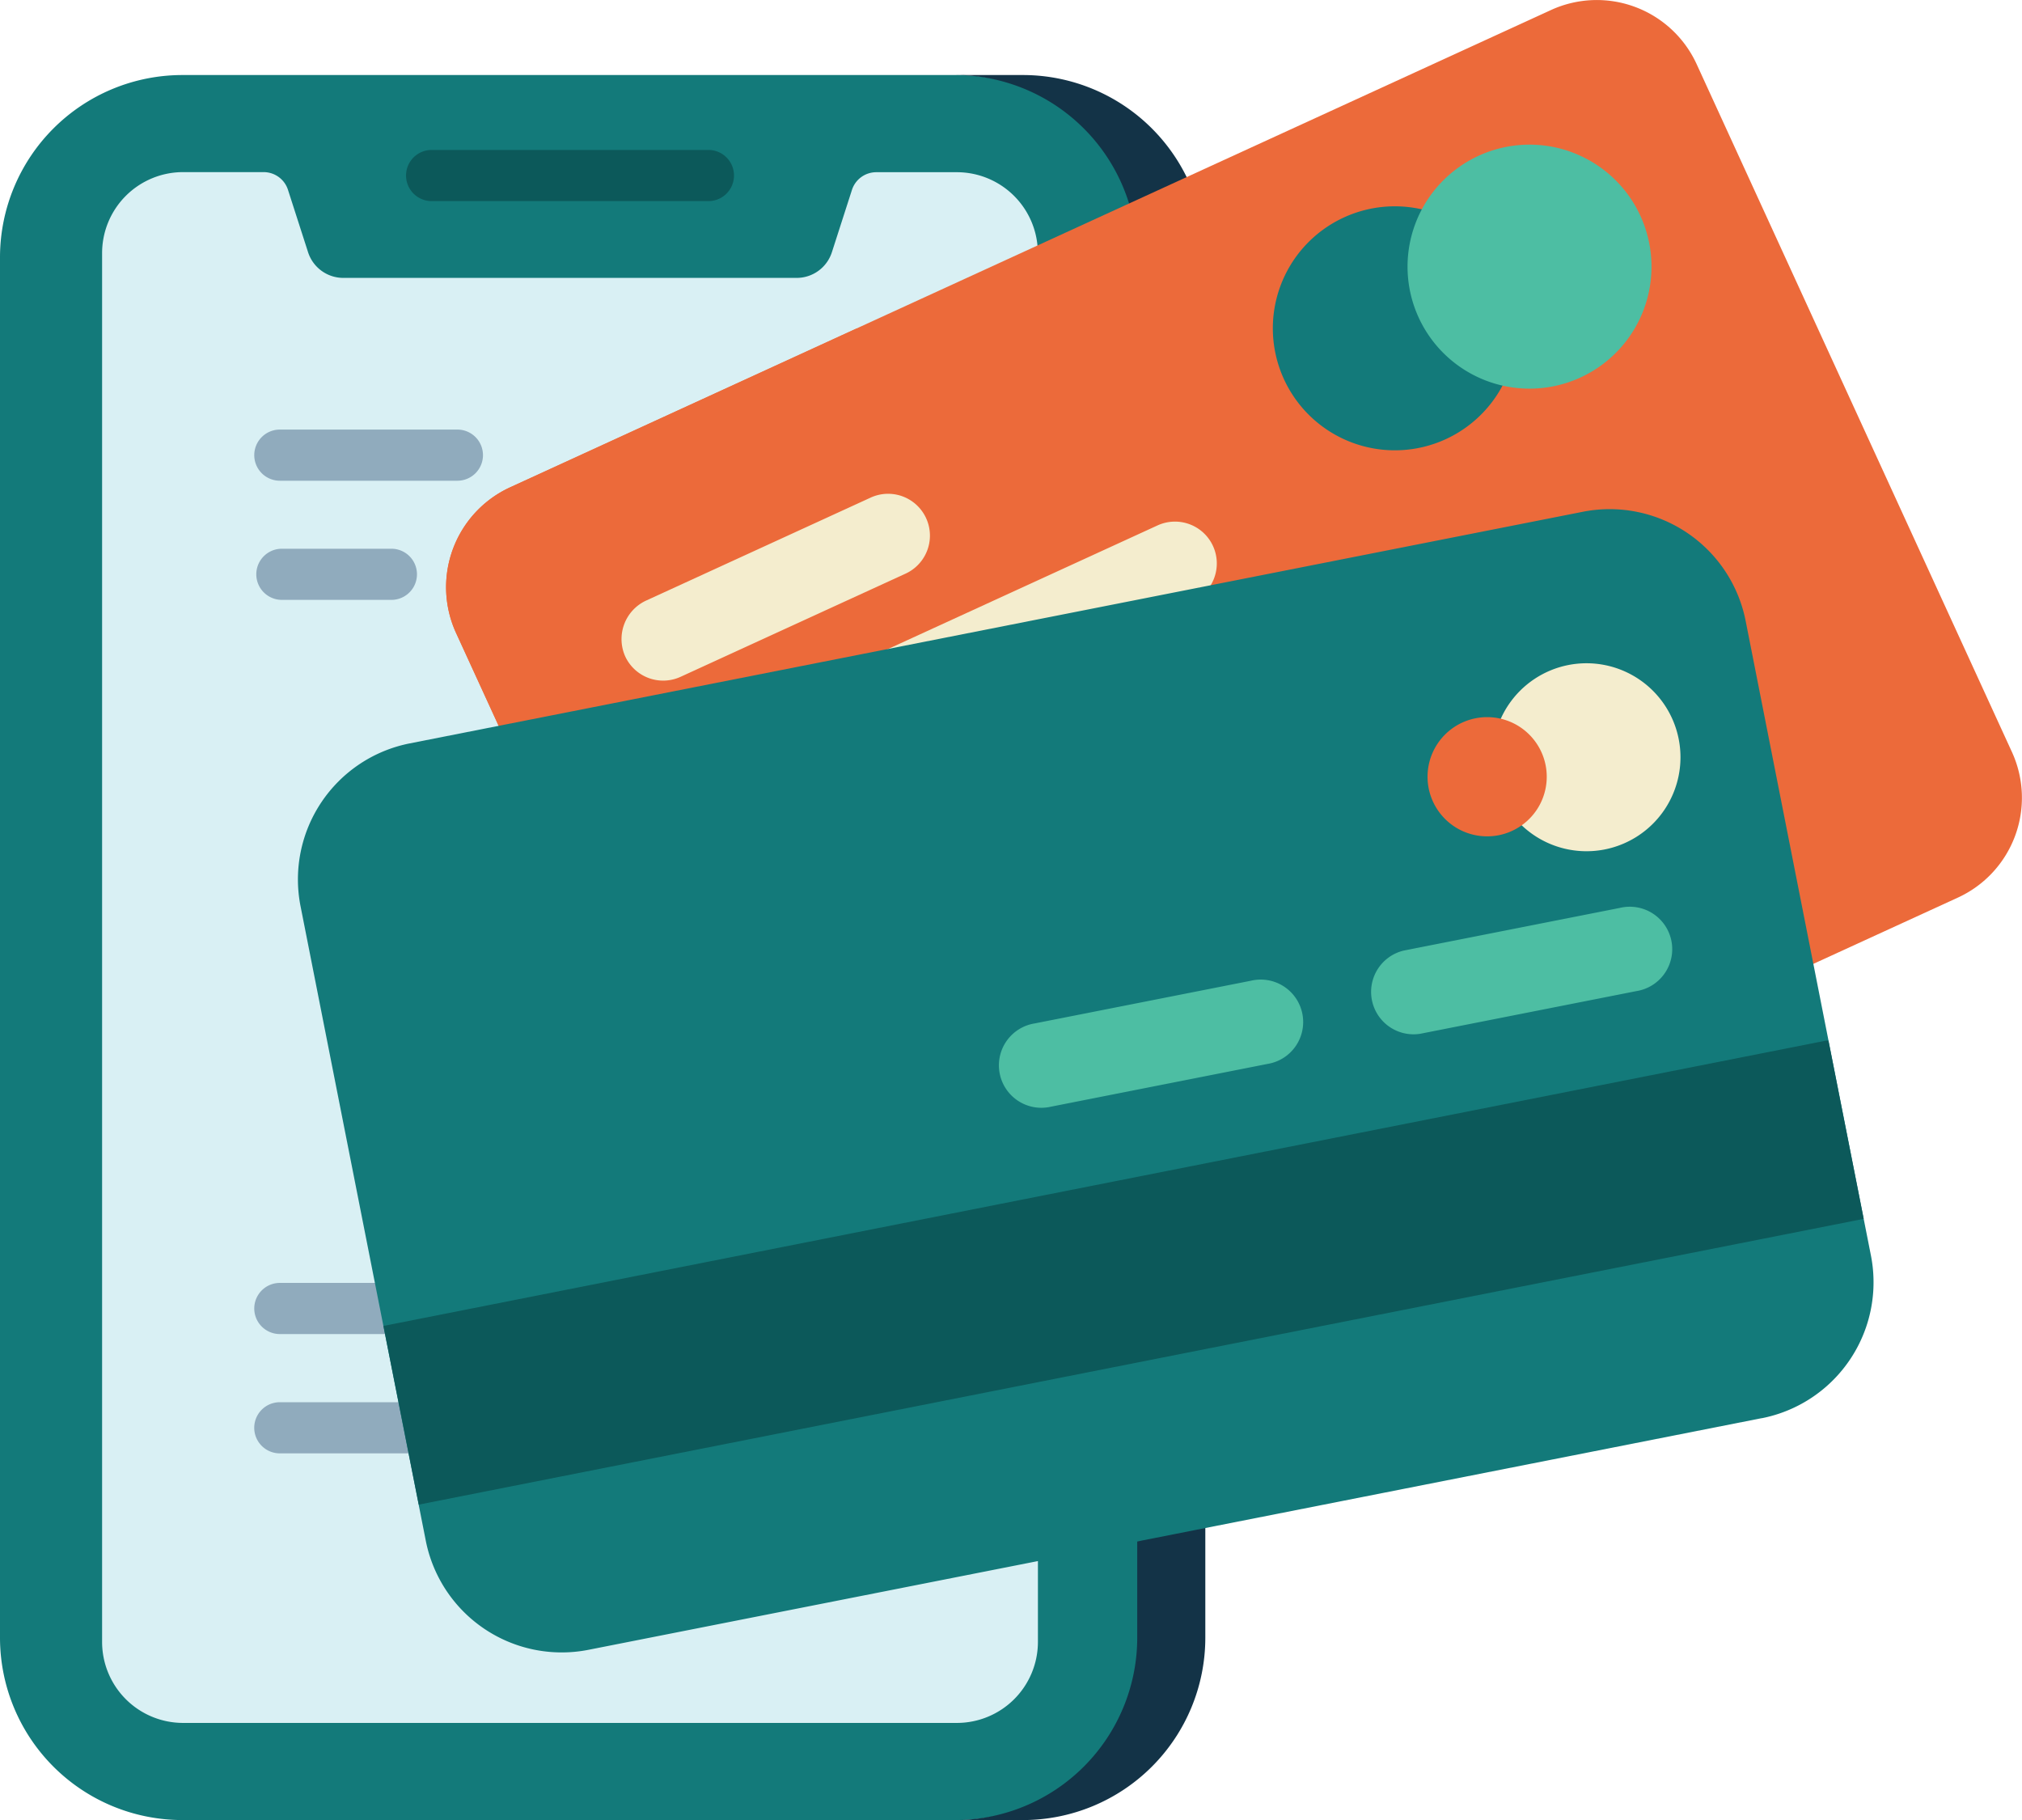 <svg id="Group_41160" data-name="Group 41160" xmlns="http://www.w3.org/2000/svg" xmlns:xlink="http://www.w3.org/1999/xlink" width="66.7" height="60.031" viewBox="0 0 66.7 60.031">
  <defs>
    <clipPath id="clip-path">
      <rect id="Rectangle_11072" data-name="Rectangle 11072" width="66.7" height="60.031" fill="none"/>
    </clipPath>
    <clipPath id="clip-path-2">
      <rect id="Rectangle_11066" data-name="Rectangle 11066" width="66.701" height="60.032" fill="none"/>
    </clipPath>
    <clipPath id="clip-path-3">
      <path id="Path_21888" data-name="Path 21888" d="M26.975,22.873,22.42,24.962a2.375,2.375,0,0,0-1.17,3.148l2.089,4.555a2.375,2.375,0,0,0,3.148,1.17l4.556-2.089A2.374,2.374,0,0,0,32.211,28.6l-2.088-4.554a2.372,2.372,0,0,0-3.148-1.17" transform="translate(-21.034 -22.656)" fill="none"/>
    </clipPath>
    <linearGradient id="linear-gradient" x1="-1.58" y1="2.209" x2="-1.499" y2="2.209" gradientUnits="objectBoundingBox">
      <stop offset="0" stop-color="#f4d056"/>
      <stop offset="0.007" stop-color="#aa742a"/>
      <stop offset="0.49" stop-color="#fcf6b2"/>
      <stop offset="0.69" stop-color="#dba24a"/>
      <stop offset="1" stop-color="#8f5a24"/>
    </linearGradient>
    <linearGradient id="linear-gradient-2" x1="-2.273" y1="2.821" x2="-2.165" y2="2.821" xlink:href="#linear-gradient"/>
    <clipPath id="clip-path-5">
      <rect id="Rectangle_11070" data-name="Rectangle 11070" width="48.831" height="15.307" fill="none"/>
    </clipPath>
    <clipPath id="clip-path-6">
      <rect id="Rectangle_11069" data-name="Rectangle 11069" width="48.587" height="6.008" transform="matrix(0.981, -0.194, 0.194, 0.981, 0, 9.412)" fill="none"/>
    </clipPath>
    <linearGradient id="linear-gradient-3" x1="-0.224" y1="1.128" x2="-0.2" y2="1.128" gradientUnits="objectBoundingBox">
      <stop offset="0" stop-color="#111c36"/>
      <stop offset="0.23" stop-color="#102239"/>
      <stop offset="0.54" stop-color="#0f3343"/>
      <stop offset="0.894" stop-color="#0c4f54"/>
      <stop offset="1" stop-color="#0c595a"/>
    </linearGradient>
  </defs>
  <g id="Group_41159" data-name="Group 41159" clip-path="url(#clip-path)">
    <g id="Group_41149" data-name="Group 41149" transform="translate(0 0)">
      <g id="Group_41148" data-name="Group 41148" clip-path="url(#clip-path-2)">
        <path id="Path_21878" data-name="Path 21878" d="M37.607,8.024V53.553A6.017,6.017,0,0,1,31.6,59.567H6.007A6.017,6.017,0,0,1,0,53.553V8.024A6.017,6.017,0,0,1,6.007,2.01H31.6a6.017,6.017,0,0,1,6.007,6.014" transform="translate(0 0.465)" fill="#137a7a"/>
        <path id="Path_21879" data-name="Path 21879" d="M33.846,8.024V53.553a6.017,6.017,0,0,1-6.007,6.014H25.591A6.017,6.017,0,0,0,31.6,53.553V8.024A6.017,6.017,0,0,0,25.591,2.01h2.248a6.017,6.017,0,0,1,6.007,6.014" transform="translate(5.914 0.465)" fill="#133347"/>
        <path id="Path_21880" data-name="Path 21880" d="M33.606,7.283V53.09a2.673,2.673,0,0,1-2.668,2.672H5.4A2.672,2.672,0,0,1,2.736,53.09V7.283A2.672,2.672,0,0,1,5.4,4.611H8.068a.844.844,0,0,1,.8.585l.66,2.05A1.222,1.222,0,0,0,10.7,8.1H25.645a1.221,1.221,0,0,0,1.166-.851l.66-2.05a.843.843,0,0,1,.8-.585h2.665a2.673,2.673,0,0,1,2.668,2.672" transform="translate(0.632 1.066)" fill="#d9f0f4"/>
        <path id="Path_21881" data-name="Path 21881" d="M20.854,4.017H11.723a.843.843,0,0,0,0,1.687h9.131a.843.843,0,1,0,0-1.687" transform="translate(2.515 0.929)" fill="#0c595a"/>
        <path id="Path_21882" data-name="Path 21882" d="M7.656,36.058H11.27a.843.843,0,1,0,0-1.687H7.656a.843.843,0,1,0,0,1.687" transform="translate(1.575 7.944)" fill="#90abbd"/>
        <path id="Path_21883" data-name="Path 21883" d="M13.514,37.567H7.655a.843.843,0,0,0,0,1.687h5.859a.843.843,0,1,0,0-1.687Z" transform="translate(1.575 8.683)" fill="#90abbd"/>
        <path id="Path_21884" data-name="Path 21884" d="M11.325,14.7H7.711a.843.843,0,0,0,0,1.687h3.613a.843.843,0,1,0,0-1.687" transform="translate(1.587 3.399)" fill="#90abbd"/>
        <path id="Path_21885" data-name="Path 21885" d="M14.357,12.352a.844.844,0,0,0-.843-.843H7.656a.843.843,0,1,0,0,1.687h5.858a.844.844,0,0,0,.843-.843" transform="translate(1.575 2.66)" fill="#90abbd"/>
        <path id="Path_21886" data-name="Path 21886" d="M48.4.331,14.066,16.073a3.625,3.625,0,0,0-1.784,4.805l10.4,22.687a3.624,3.624,0,0,0,4.8,1.784L61.823,29.606a3.623,3.623,0,0,0,1.784-4.8L53.205,2.115A3.624,3.624,0,0,0,48.4.331" transform="translate(2.762 0)" fill="#ec6a3a"/>
        <path id="Path_21887" data-name="Path 21887" d="M30.042,21.467A23.014,23.014,0,0,0,41.276,30a56.394,56.394,0,0,1,7.754,3.443L27.49,43.315a3.625,3.625,0,0,1-4.806-1.784l-10.4-22.686a3.624,3.624,0,0,1,1.784-4.805L25.5,8.8a24.96,24.96,0,0,0,4.538,12.671" transform="translate(2.762 2.033)" fill="#ec6a3a"/>
      </g>
    </g>
    <g id="Group_41151" data-name="Group 41151" transform="translate(25.896 27.892)">
      <g id="Group_41150" data-name="Group 41150" clip-path="url(#clip-path-3)">
        <rect id="Rectangle_11067" data-name="Rectangle 11067" width="15.186" height="15.381" transform="matrix(0.348, -0.937, 0.937, 0.348, -4.155, 10.303)" fill="url(#linear-gradient)"/>
      </g>
    </g>
    <g id="Group_41158" data-name="Group 41158" transform="translate(0 0)">
      <g id="Group_41157" data-name="Group 41157" clip-path="url(#clip-path-2)">
        <path id="Path_21889" data-name="Path 21889" d="M26.975,22.873h0L22.42,24.962a2.373,2.373,0,0,0-1.168,3.148l2.088,4.555a2.373,2.373,0,0,0,3.148,1.168l4.555-2.088a2.373,2.373,0,0,0,1.17-3.149l-2.089-4.555a2.373,2.373,0,0,0-3.148-1.168h0a2.373,2.373,0,0,1,3.148,1.168L32.212,28.6a2.373,2.373,0,0,1-1.17,3.149l-4.555,2.088a2.373,2.373,0,0,1-3.148-1.168L21.252,28.11a2.373,2.373,0,0,1,1.168-3.148l4.555-2.089Z" transform="translate(4.861 5.236)" fill="url(#linear-gradient-2)"/>
        <path id="Path_21890" data-name="Path 21890" d="M39.533,5.78A4.024,4.024,0,1,0,41.9,10.954,4.024,4.024,0,0,0,39.533,5.78" transform="translate(7.883 1.278)" fill="#137a7a"/>
        <path id="Path_21891" data-name="Path 21891" d="M43.138,4.126A4.024,4.024,0,1,0,45.511,9.3a4.024,4.024,0,0,0-2.374-5.173" transform="translate(8.716 0.896)" fill="#4dbea3"/>
        <path id="Path_21892" data-name="Path 21892" d="M18.39,22.757a1.38,1.38,0,0,0,1.829.68L35.109,16.61a1.38,1.38,0,1,0-1.15-2.509l-14.89,6.828a1.393,1.393,0,0,0-.678,1.828" transform="translate(4.223 3.23)" fill="#f4edce"/>
        <path id="Path_21893" data-name="Path 21893" d="M16.771,18.588a1.38,1.38,0,0,0,1.829.68l7.445-3.414a1.38,1.38,0,0,0-1.151-2.508l-7.443,3.413a1.4,1.4,0,0,0-.68,1.829" transform="translate(3.85 3.056)" fill="#f4edce"/>
        <path id="Path_21894" data-name="Path 21894" d="M56.27,43.623l-38.7,7.64a4.57,4.57,0,0,1-5.37-3.6L8.069,26.737a4.573,4.573,0,0,1,3.6-5.37l38.7-7.64a4.572,4.572,0,0,1,5.37,3.6l4.132,20.928a4.57,4.57,0,0,1-3.6,5.37" transform="translate(1.845 3.153)" fill="#137a7a"/>
        <g id="Group_41156" data-name="Group 41156" transform="translate(12.648 34.322)" style="mix-blend-mode: multiply;isolation: isolate">
          <g id="Group_41155" data-name="Group 41155">
            <g id="Group_41154" data-name="Group 41154" clip-path="url(#clip-path-5)">
              <g id="Group_41153" data-name="Group 41153" transform="translate(0 0)">
                <g id="Group_41152" data-name="Group 41152" clip-path="url(#clip-path-6)">
                  <rect id="Rectangle_11068" data-name="Rectangle 11068" width="51.17" height="28.736" transform="translate(-4.226 1.272) rotate(-16.758)" fill="url(#linear-gradient-3)"/>
                </g>
              </g>
            </g>
          </g>
        </g>
        <path id="Path_21895" data-name="Path 21895" d="M40.05,21.466a3.1,3.1,0,1,0,2.438-3.637,3.1,3.1,0,0,0-2.438,3.637" transform="translate(9.242 4.107)" fill="#f4edce"/>
        <path id="Path_21896" data-name="Path 21896" d="M38.288,21.56a1.966,1.966,0,1,0,1.548-2.31,1.966,1.966,0,0,0-1.548,2.31" transform="translate(8.84 4.441)" fill="#ec6a3a"/>
        <path id="Path_21897" data-name="Path 21897" d="M45.5,27.073l-7.133,1.408a1.4,1.4,0,0,1-.542-2.745l7.133-1.408a1.4,1.4,0,1,1,.542,2.745" transform="translate(8.481 5.617)" fill="#4dbea3"/>
        <path id="Path_21898" data-name="Path 21898" d="M35.611,29.025l-7.133,1.408a1.4,1.4,0,1,1-.542-2.745l7.133-1.408a1.4,1.4,0,1,1,.542,2.745" transform="translate(6.196 6.068)" fill="#4dbea3"/>
      </g>
    </g>
  </g>
</svg>
